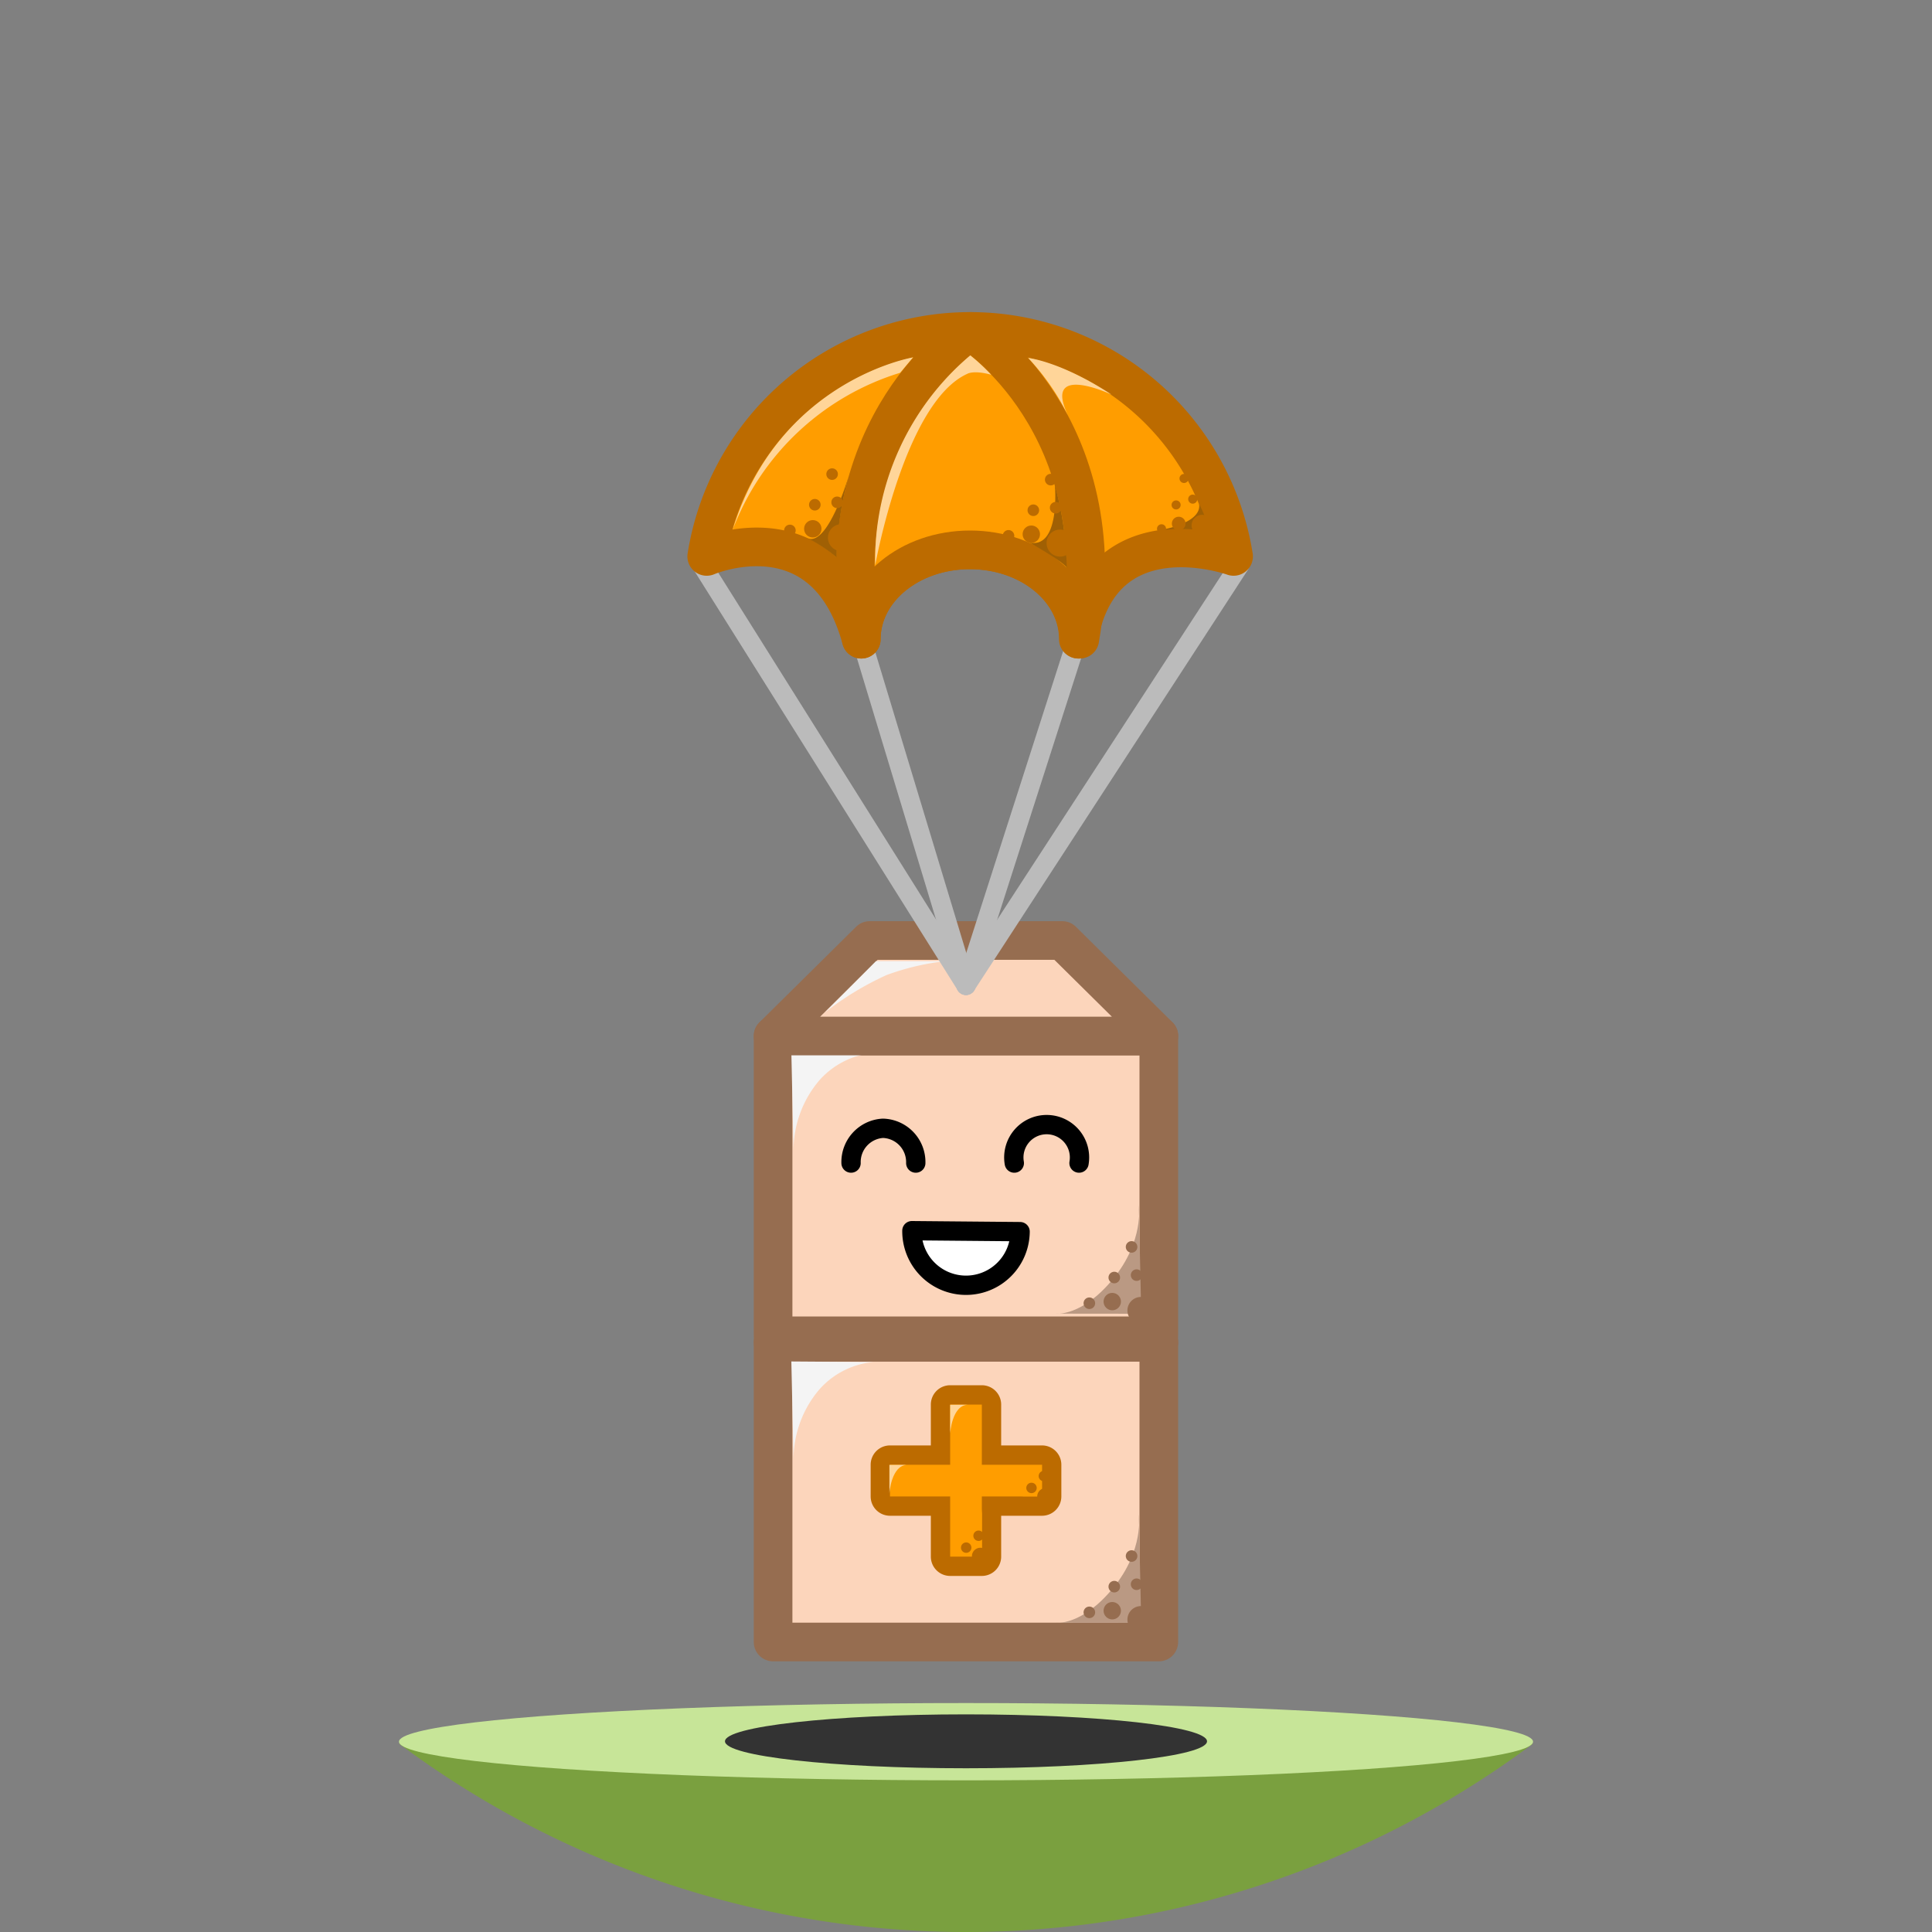 <svg xmlns="http://www.w3.org/2000/svg" viewBox="0 0 200 200" width="180" height="180" class="css-3xipzo css-1hdt93h0"><rect x="0" y="0" width="200" height="200" fill="#808080" stroke="none"/><title>Small Aid</title><g><path d="M158.7,180.5a98.1,98.1,0,0,1-117.4,0Z" fill="#7aa03f"></path><ellipse cx="100" cy="180.3" rx="58.7" ry="4" fill="#c7e598"></ellipse></g><rect x="80.03" y="138.95" width="39.93" height="31.03" fill="#fcd5bb" stroke="#966d50" stroke-linecap="round" stroke-linejoin="round" stroke-width="4"></rect><polygon points="109.97 129.06 90.03 129.06 80.03 138.95 119.97 138.95 109.97 129.06" fill="#fcd5bb" stroke="#966d50" stroke-linecap="round" stroke-linejoin="round" stroke-width="4"></polygon><rect x="80.03" y="107.25" width="39.93" height="31.03" fill="#fcd5bb" stroke="#966d50" stroke-linecap="round" stroke-linejoin="round" stroke-width="4"></rect><path d="M81.92,140.94l.24,10.72a11.21,11.21,0,0,1,2.62-7.78A8.53,8.53,0,0,1,90.37,141Z" fill="#f4f4f4"></path><path d="M81.92,108.94l.24,10.72a11.21,11.21,0,0,1,2.62-7.78A8.53,8.53,0,0,1,90.37,109Z" fill="#f4f4f4"></path><polygon points="109.97 97.36 90.03 97.36 80.03 107.25 119.97 107.25 109.97 97.36" fill="#fcd5bb" stroke="#966d50" stroke-linecap="round" stroke-linejoin="round" stroke-width="4"></polygon><path d="M90.68,99.5l-5.26,5.29a31.39,31.39,0,0,1,6.35-3.85,25.9,25.9,0,0,1,6.08-1.44Z" fill="#f4f4f4"></path><ellipse cx="100" cy="180.26" rx="24.95" ry="2.79" fill="#333"></ellipse><g><path d="M98.36,162.14a1,1,0,0,1-1-1v-5.23H92.13a1,1,0,0,1-1-1v-3.28a1,1,0,0,1,1-1h5.23V145.4a1,1,0,0,1,1-1h3.28a1,1,0,0,1,1,1v5.23h5.23a1,1,0,0,1,1,1v3.28a1,1,0,0,1-1,1h-5.23v5.23a1,1,0,0,1-1,1Z" fill="#FF9D00"></path><path d="M101.64,145.4v6.23h6.23v3.28h-6.23v6.23H98.36v-6.23H92.13v-3.28h6.23V145.4h3.28m0-2H98.36a2,2,0,0,0-2,2v4.23H92.13a2,2,0,0,0-2,2v3.28a2,2,0,0,0,2,2h4.23v4.23a2,2,0,0,0,2,2h3.28a2,2,0,0,0,2-2v-4.23h4.23a2,2,0,0,0,2-2v-3.28a2,2,0,0,0-2-2h-4.23V145.4a2,2,0,0,0-2-2Z" fill="#BC6B00"></path></g><g><path d="M118.14,168l-.25-11.2s.56,3.67-2.67,7.6-5.91,3.59-5.91,3.59Z" fill="#ba9983"></path><circle cx="115.14" cy="166.74" r="0.9" fill="#966d50"></circle><circle cx="117.66" cy="164" r="0.6" fill="#966d50"></circle><circle cx="112.77" cy="166.91" r="0.6" fill="#966d50"></circle><circle cx="115.35" cy="164.25" r="0.6" fill="#966d50"></circle><circle cx="117.14" cy="161.08" r="0.6" fill="#966d50"></circle><circle cx="118.11" cy="167.66" r="1.4" fill="#966d50"></circle></g><g><path d="M118.14,136l-.25-11.2s.56,3.67-2.67,7.6-5.91,3.59-5.91,3.59Z" fill="#ba9983"></path><circle cx="115.14" cy="134.74" r="0.9" fill="#966d50"></circle><circle cx="117.66" cy="132" r="0.6" fill="#966d50"></circle><circle cx="112.77" cy="134.91" r="0.6" fill="#966d50"></circle><circle cx="115.35" cy="132.25" r="0.6" fill="#966d50"></circle><circle cx="117.14" cy="129.08" r="0.6" fill="#966d50"></circle><circle cx="118.11" cy="135.66" r="1.4" fill="#966d50"></circle></g><g><line x1="72.65" y1="58.45" x2="100" y2="102" fill="none" stroke="#bbb" stroke-linecap="round" stroke-linejoin="round" stroke-width="2"></line><line x1="89.16" y1="66.17" x2="100" y2="102" fill="none" stroke="#bbb" stroke-linecap="round" stroke-linejoin="round" stroke-width="2"></line><line x1="111.65" y1="65.71" x2="100" y2="102" fill="none" stroke="#bbb" stroke-linecap="round" stroke-linejoin="round" stroke-width="2"></line><line x1="128.34" y1="58.45" x2="100" y2="102" fill="none" stroke="#bbb" stroke-linecap="round" stroke-linejoin="round" stroke-width="2"></line><path d="M89.16,66.17c-3.79-13.84-16-8.57-16-8.57a27.61,27.61,0,0,1,54.54,0s-13.69-4.93-16.07,8.57c0-5.11-5-9.25-11.25-9.25S89.16,61.06,89.16,66.17Z" fill="#FF9D00" stroke="#BC6B00" stroke-linecap="round" stroke-linejoin="round" stroke-width="4"></path><path d="M111.67,66.17c0-5.11-5-9.25-11.25-9.25s-11.26,4.14-11.26,9.25c-3.85-22.32,11.31-31.86,11.31-31.86s15.16,9.54,11.31,31.86" fill="#FF9D00" stroke="#BC6B00" stroke-linecap="round" stroke-linejoin="round" stroke-width="4"></path><path d="M94.51,37S80.62,39.32,75.85,54.84A27,27,0,0,1,93.18,38.59Z" fill="#FFD599"></path><path d="M83.53,55.69a14.15,14.15,0,0,1,3.06,2,35.79,35.79,0,0,1,1.32-8.58S85.7,56.78,83.53,55.69Z" fill="#A06004"></path><path d="M102.6,38.79a19,19,0,0,0-2.16-2A27.75,27.75,0,0,0,90.6,58.53s3-16.87,9.53-19.83C100.13,38.7,100.76,38.29,102.6,38.79Z" fill="#FFD599"></path><path d="M110.43,58.77a34.16,34.16,0,0,0-1.23-8.55s.6,6.63-2.64,5.94C106.56,56.16,110,58.08,110.43,58.77Z" fill="#A06004"></path><path d="M106.44,37.06s3.29.31,8.63,3.79c0,0-7.26-3.42-4.47,2.23A24.76,24.76,0,0,0,106.44,37.06Z" fill="#FFD599"></path><path d="M124.13,52.18a9.18,9.18,0,0,1,1,2.81,19,19,0,0,0-5.22-.08S124.44,54.25,124.13,52.18Z" fill="#A06004"></path><g><circle cx="84.14" cy="54.74" r="0.9" fill="#BC6B00"></circle><circle cx="86.66" cy="52" r="0.6" fill="#BC6B00"></circle><circle cx="81.77" cy="54.91" r="0.6" fill="#BC6B00"></circle><circle cx="84.35" cy="52.25" r="0.6" fill="#BC6B00"></circle><circle cx="86.14" cy="49.08" r="0.6" fill="#BC6B00"></circle><circle cx="87.11" cy="55.66" r="1.4" fill="#BC6B00"></circle></g><g><circle cx="106.76" cy="55.3" r="0.9" fill="#BC6B00"></circle><circle cx="109.28" cy="52.56" r="0.6" fill="#BC6B00"></circle><circle cx="104.4" cy="55.47" r="0.6" fill="#BC6B00"></circle><circle cx="106.97" cy="52.82" r="0.6" fill="#BC6B00"></circle><circle cx="108.77" cy="49.65" r="0.6" fill="#BC6B00"></circle><circle cx="109.74" cy="56.22" r="1.4" fill="#BC6B00"></circle></g><g><circle cx="122.02" cy="54.2" r="0.71" fill="#BC6B00"></circle><circle cx="123.47" cy="51.67" r="0.47" fill="#BC6B00"></circle><circle cx="120.24" cy="54.74" r="0.47" fill="#BC6B00"></circle><circle cx="121.75" cy="52.27" r="0.47" fill="#BC6B00"></circle><circle cx="122.57" cy="49.53" r="0.47" fill="#BC6B00"></circle><circle cx="124.45" cy="54.39" r="1.1" fill="#BC6B00"></circle></g></g><path d="M100.22,145.42l-1.86,0v2.95S98.55,145.42,100.22,145.42Z" fill="#FFD599"></path><path d="M93.94,151.64l-1.87,0,0,2.94S92.27,151.64,93.94,151.64Z" fill="#FFD599"></path><path d="M98.56,161.11l3.09,0,0-4.89S101.33,161.11,98.56,161.11Z" fill="#FF9D00"></path><path d="M105.74,154.9l2.11,0v-3.33S107.64,154.9,105.74,154.9Z" fill="#FF9D00"></path><circle cx="101.49" cy="161.1" r="0.88" fill="#BC6B00"></circle><circle cx="101.3" cy="158.98" r="0.54" fill="#BC6B00"></circle><circle cx="100.02" cy="160.21" r="0.54" fill="#BC6B00"></circle><circle cx="108.25" cy="154.92" r="0.88" fill="#BC6B00"></circle><circle cx="108.06" cy="152.8" r="0.54" fill="#BC6B00"></circle><circle cx="106.78" cy="154.03" r="0.54" fill="#BC6B00"></circle><g transform="translate(80 104)"><g><g><path d="M14.8,16.4a3.5,3.5,0,0,0-3.4-3.6,3.5,3.5,0,0,0-3.3,3.6" fill="none" stroke="#000" stroke-linecap="round" stroke-linejoin="round" stroke-width="2"></path><path d="M31.7,16.4a3.4,3.4,0,1,0-6.7,0" fill="none" stroke="#000" stroke-linecap="round" stroke-linejoin="round" stroke-width="2"></path></g><path d="M14.4,23.4a5.6,5.6,0,0,0,11.2.1Z" fill="#fff" stroke="#000" stroke-linecap="round" stroke-linejoin="round" stroke-width="2"></path></g></g></svg>